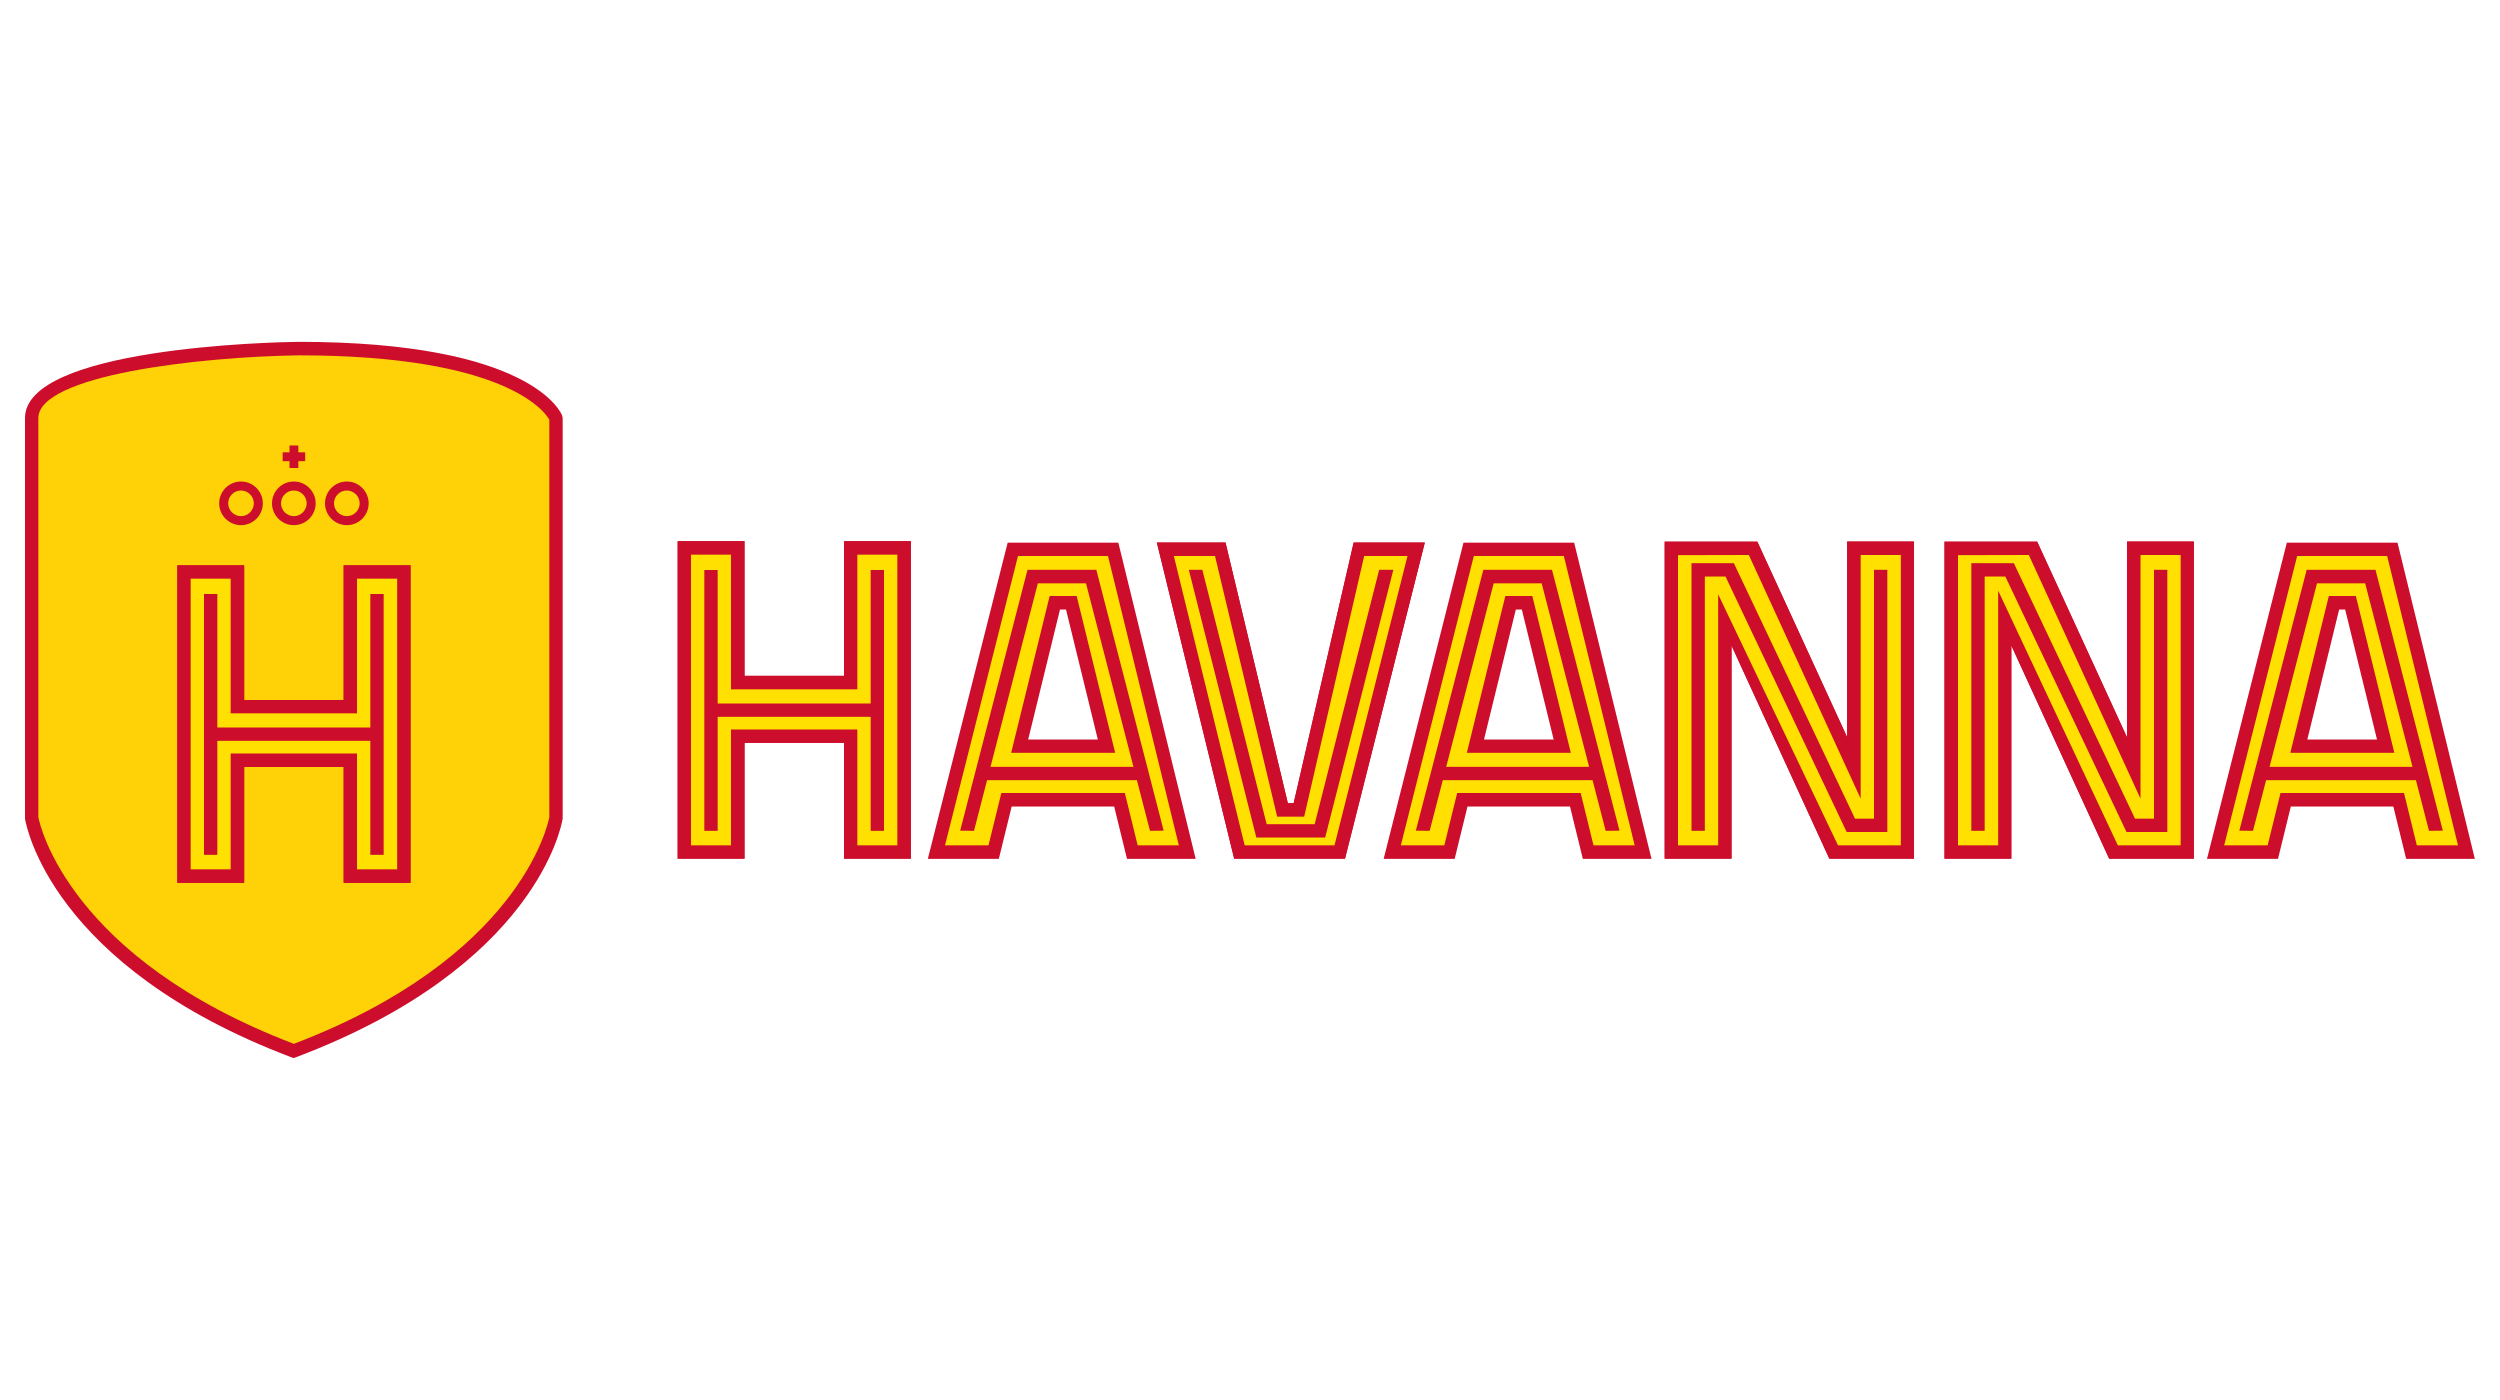 <?xml version="1.0" encoding="UTF-8"?>
<svg id="Capa_1" data-name="Capa 1" xmlns="http://www.w3.org/2000/svg" viewBox="0 0 150 84">
  <defs>
    <style>
      .cls-1 {
        fill: #ffe000;
      }

      .cls-2 {
        fill: #cc0d2b;
      }

      .cls-3 {
        fill: #ffd107;
      }
    </style>
  </defs>
  <g>
    <path class="cls-2" d="M80.7,51.52h-6.65l-4.64-18.97h4.12l3.74,15.64h.35l3.6-15.64h4.27l-4.79,18.97Z"/>
    <path class="cls-2" d="M80.7,51.52h-6.65l-4.64-18.97h4.12l3.74,15.64h.35l3.6-15.64h4.27l-4.79,18.97Z"/>
    <polygon class="cls-1" points="74.68 50.72 80.07 50.72 84.45 33.36 81.85 33.36 78.25 49 76.63 49 72.9 33.36 70.43 33.36 74.68 50.72"/>
    <path class="cls-2" d="M131.64,51.52h-5.09l-5.87-12.79v12.79h-4.01v-19.02h5.56s5.39,11.74,5.39,11.74v-11.75h4.01v19.03Z"/>
    <path class="cls-2" d="M131.64,51.52h-5.09l-5.87-12.79v12.79h-4.01v-19.02h5.56s5.39,11.74,5.39,11.74v-11.75h4.01v19.03Z"/>
    <polygon class="cls-1" points="127.07 50.72 130.84 50.72 130.84 33.3 128.43 33.3 128.43 47.92 121.73 33.3 117.48 33.31 117.48 50.72 119.89 50.72 119.89 35.44 127.07 50.72"/>
    <path class="cls-2" d="M67.11,32.56h-6.65l-4.79,18.97h4.26l.77-3.14h6.15l.77,3.14h4.12l-4.64-18.97ZM61.69,44.37l1.91-7.8h.36l1.91,7.8h-4.19Z"/>
    <path class="cls-1" d="M66.48,33.36h-5.4l-4.38,17.36h2.61l.77-3.14h7.41l.77,3.14h2.47l-4.25-17.36ZM60.67,45.17l2.31-9.41h1.62l2.31,9.41h-6.23Z"/>
    <path class="cls-2" d="M54.65,51.52h-4.01v-6.95h-5.97v6.95h-4.01v-19.05h4.01v8.08h5.97v-8.08h4.01v19.05Z"/>
    <path class="cls-2" d="M54.65,51.52h-4.01v-6.95h-5.97v6.95h-4.01v-19.05h4.01v8.08h5.97v-8.08h4.01v19.05Z"/>
    <polygon class="cls-1" points="51.44 50.72 53.84 50.72 53.84 33.28 51.44 33.28 51.44 41.36 43.86 41.36 43.86 33.28 41.46 33.28 41.46 50.72 43.86 50.72 43.86 43.77 51.44 43.77 51.44 50.72"/>
    <g>
      <rect class="cls-2" x="52.24" y="34.2" width=".8" height="15.65"/>
      <rect class="cls-2" x="42.66" y="42.21" width="9.98" height=".8"/>
      <rect class="cls-2" x="42.26" y="34.2" width=".8" height="15.65"/>
    </g>
    <g>
      <rect class="cls-2" x="59.07" y="46.01" width="9.28" height=".8"/>
      <polygon class="cls-2" points="69 49.85 65.16 35 62.27 35 58.44 49.85 57.61 49.84 61.65 34.19 65.78 34.19 69.82 49.84 69 49.85"/>
    </g>
    <polygon class="cls-2" points="79.51 50.25 75.38 50.25 71.33 34.19 72.14 34.19 76 49.45 78.88 49.45 82.75 34.19 83.6 34.19 79.51 50.25"/>
    <polygon class="cls-2" points="130.04 49.92 127.59 49.92 120.32 34.59 119.08 34.59 119.08 49.85 118.28 49.85 118.28 33.79 120.83 33.79 128.1 49.12 129.24 49.12 129.24 34.19 130.04 34.19 130.04 49.92"/>
    <path class="cls-2" d="M94.46,32.56h-6.65l-4.79,18.97h4.26l.77-3.14h6.15l.77,3.14h4.12l-4.64-18.97ZM89.04,44.37l1.91-7.8h.36l1.91,7.8h-4.19Z"/>
    <path class="cls-1" d="M93.83,33.36h-5.4l-4.38,17.36h2.61l.77-3.14h7.41l.77,3.14h2.47l-4.25-17.36ZM88.01,45.17l2.31-9.41h1.62l2.31,9.41h-6.23Z"/>
    <g>
      <rect class="cls-2" x="86.41" y="46.01" width="9.28" height=".8"/>
      <polygon class="cls-2" points="96.34 49.85 92.5 35 89.62 35 85.78 49.85 84.95 49.84 89 34.19 93.12 34.19 97.17 49.84 96.34 49.85"/>
    </g>
    <path class="cls-2" d="M143.86,32.56h-6.65l-4.79,18.97h4.26l.77-3.14h6.15l.77,3.14h4.12l-4.64-18.97ZM138.44,44.37l1.91-7.8h.36l1.91,7.8h-4.19Z"/>
    <path class="cls-1" d="M143.23,33.36h-5.4l-4.38,17.36h2.61l.77-3.14h7.41l.77,3.14h2.47l-4.25-17.36ZM137.42,45.17l2.31-9.41h1.62l2.31,9.41h-6.23Z"/>
    <g>
      <rect class="cls-2" x="135.81" y="46.01" width="9.28" height=".8"/>
      <polygon class="cls-2" points="145.74 49.85 141.91 35 139.02 35 135.18 49.85 134.36 49.84 138.4 34.19 142.53 34.19 146.57 49.84 145.74 49.85"/>
    </g>
    <path class="cls-2" d="M114.85,51.52h-5.09l-5.87-12.79v12.79h-4.01v-19.02h5.56s5.39,11.74,5.39,11.74v-11.75h4.01v19.03Z"/>
    <path class="cls-2" d="M114.85,51.52h-5.09l-5.87-12.79v12.79h-4.01v-19.02h5.56s5.39,11.74,5.39,11.74v-11.75h4.01v19.03Z"/>
    <polygon class="cls-1" points="110.28 50.72 114.05 50.72 114.05 33.3 111.64 33.3 111.64 47.92 104.93 33.3 100.68 33.31 100.68 50.72 103.09 50.72 103.09 35.66 110.28 50.72"/>
    <polygon class="cls-2" points="113.24 49.92 110.8 49.92 103.53 34.59 102.29 34.59 102.29 49.85 101.49 49.85 101.49 33.79 104.03 33.79 111.3 49.12 112.44 49.12 112.44 34.19 113.24 34.19 113.24 49.92"/>
  </g>
  <g>
    <path class="cls-2" d="M17.63,63.49l-.14-.05C3.04,57.97,1.56,49.48,1.5,49.12v-.06s0-23.98,0-23.98c0-4.2,14.73-4.55,16.4-4.57,13.99,0,15.77,4.25,15.83,4.43l.03.14v24.04c-.06.36-1.54,8.85-15.99,14.31l-.14.05Z"/>
    <path class="cls-3" d="M2.3,49.03c.1.52,1.88,8.47,15.33,13.6,13.49-5.14,15.23-13.08,15.33-13.6v-23.85c-.26-.46-2.6-3.86-15.05-3.86-6.03.09-15.61,1.2-15.61,3.77v23.94Z"/>
    <g>
      <path class="cls-2" d="M24.63,52.97h-4.01v-6.95h-5.97v6.95h-4.01v-19.05h4.01v8.08h5.97v-8.08h4.01v19.05Z"/>
      <path class="cls-2" d="M24.63,52.97h-4.01v-6.95h-5.97v6.95h-4.01v-19.05h4.01v8.08h5.97v-8.08h4.01v19.05Z"/>
      <polygon class="cls-1" points="21.42 52.16 23.83 52.16 23.83 34.72 21.42 34.72 21.42 42.8 13.84 42.8 13.84 34.72 11.44 34.72 11.44 52.16 13.84 52.16 13.84 45.21 21.42 45.21 21.42 52.16"/>
      <g>
        <rect class="cls-2" x="22.22" y="35.64" width=".8" height="15.65"/>
        <rect class="cls-2" x="12.64" y="43.65" width="9.98" height=".8"/>
        <rect class="cls-2" x="12.24" y="35.64" width=".8" height="15.65"/>
      </g>
      <g>
        <g>
          <path class="cls-2" d="M14.46,31.51c-.72,0-1.31-.59-1.31-1.31s.59-1.31,1.31-1.31,1.31.59,1.31,1.31-.59,1.31-1.31,1.31ZM14.46,29.43c-.43,0-.77.35-.77.77s.35.77.77.77.77-.35.77-.77-.35-.77-.77-.77Z"/>
          <path class="cls-2" d="M17.63,31.51c-.72,0-1.31-.59-1.31-1.31s.59-1.31,1.31-1.31,1.31.59,1.31,1.31-.59,1.31-1.31,1.31ZM17.63,29.43c-.43,0-.77.35-.77.77s.35.77.77.77.77-.35.77-.77-.35-.77-.77-.77Z"/>
          <path class="cls-2" d="M20.81,31.51c-.72,0-1.31-.59-1.31-1.31s.59-1.31,1.31-1.31,1.31.59,1.31,1.31-.59,1.31-1.31,1.31ZM20.81,29.43c-.43,0-.77.35-.77.77s.35.77.77.77.77-.35.77-.77-.35-.77-.77-.77Z"/>
        </g>
        <rect class="cls-2" x="17.37" y="26.73" width=".53" height="1.35"/>
        <rect class="cls-2" x="16.96" y="27.14" width="1.35" height=".53"/>
      </g>
    </g>
  </g>
</svg>